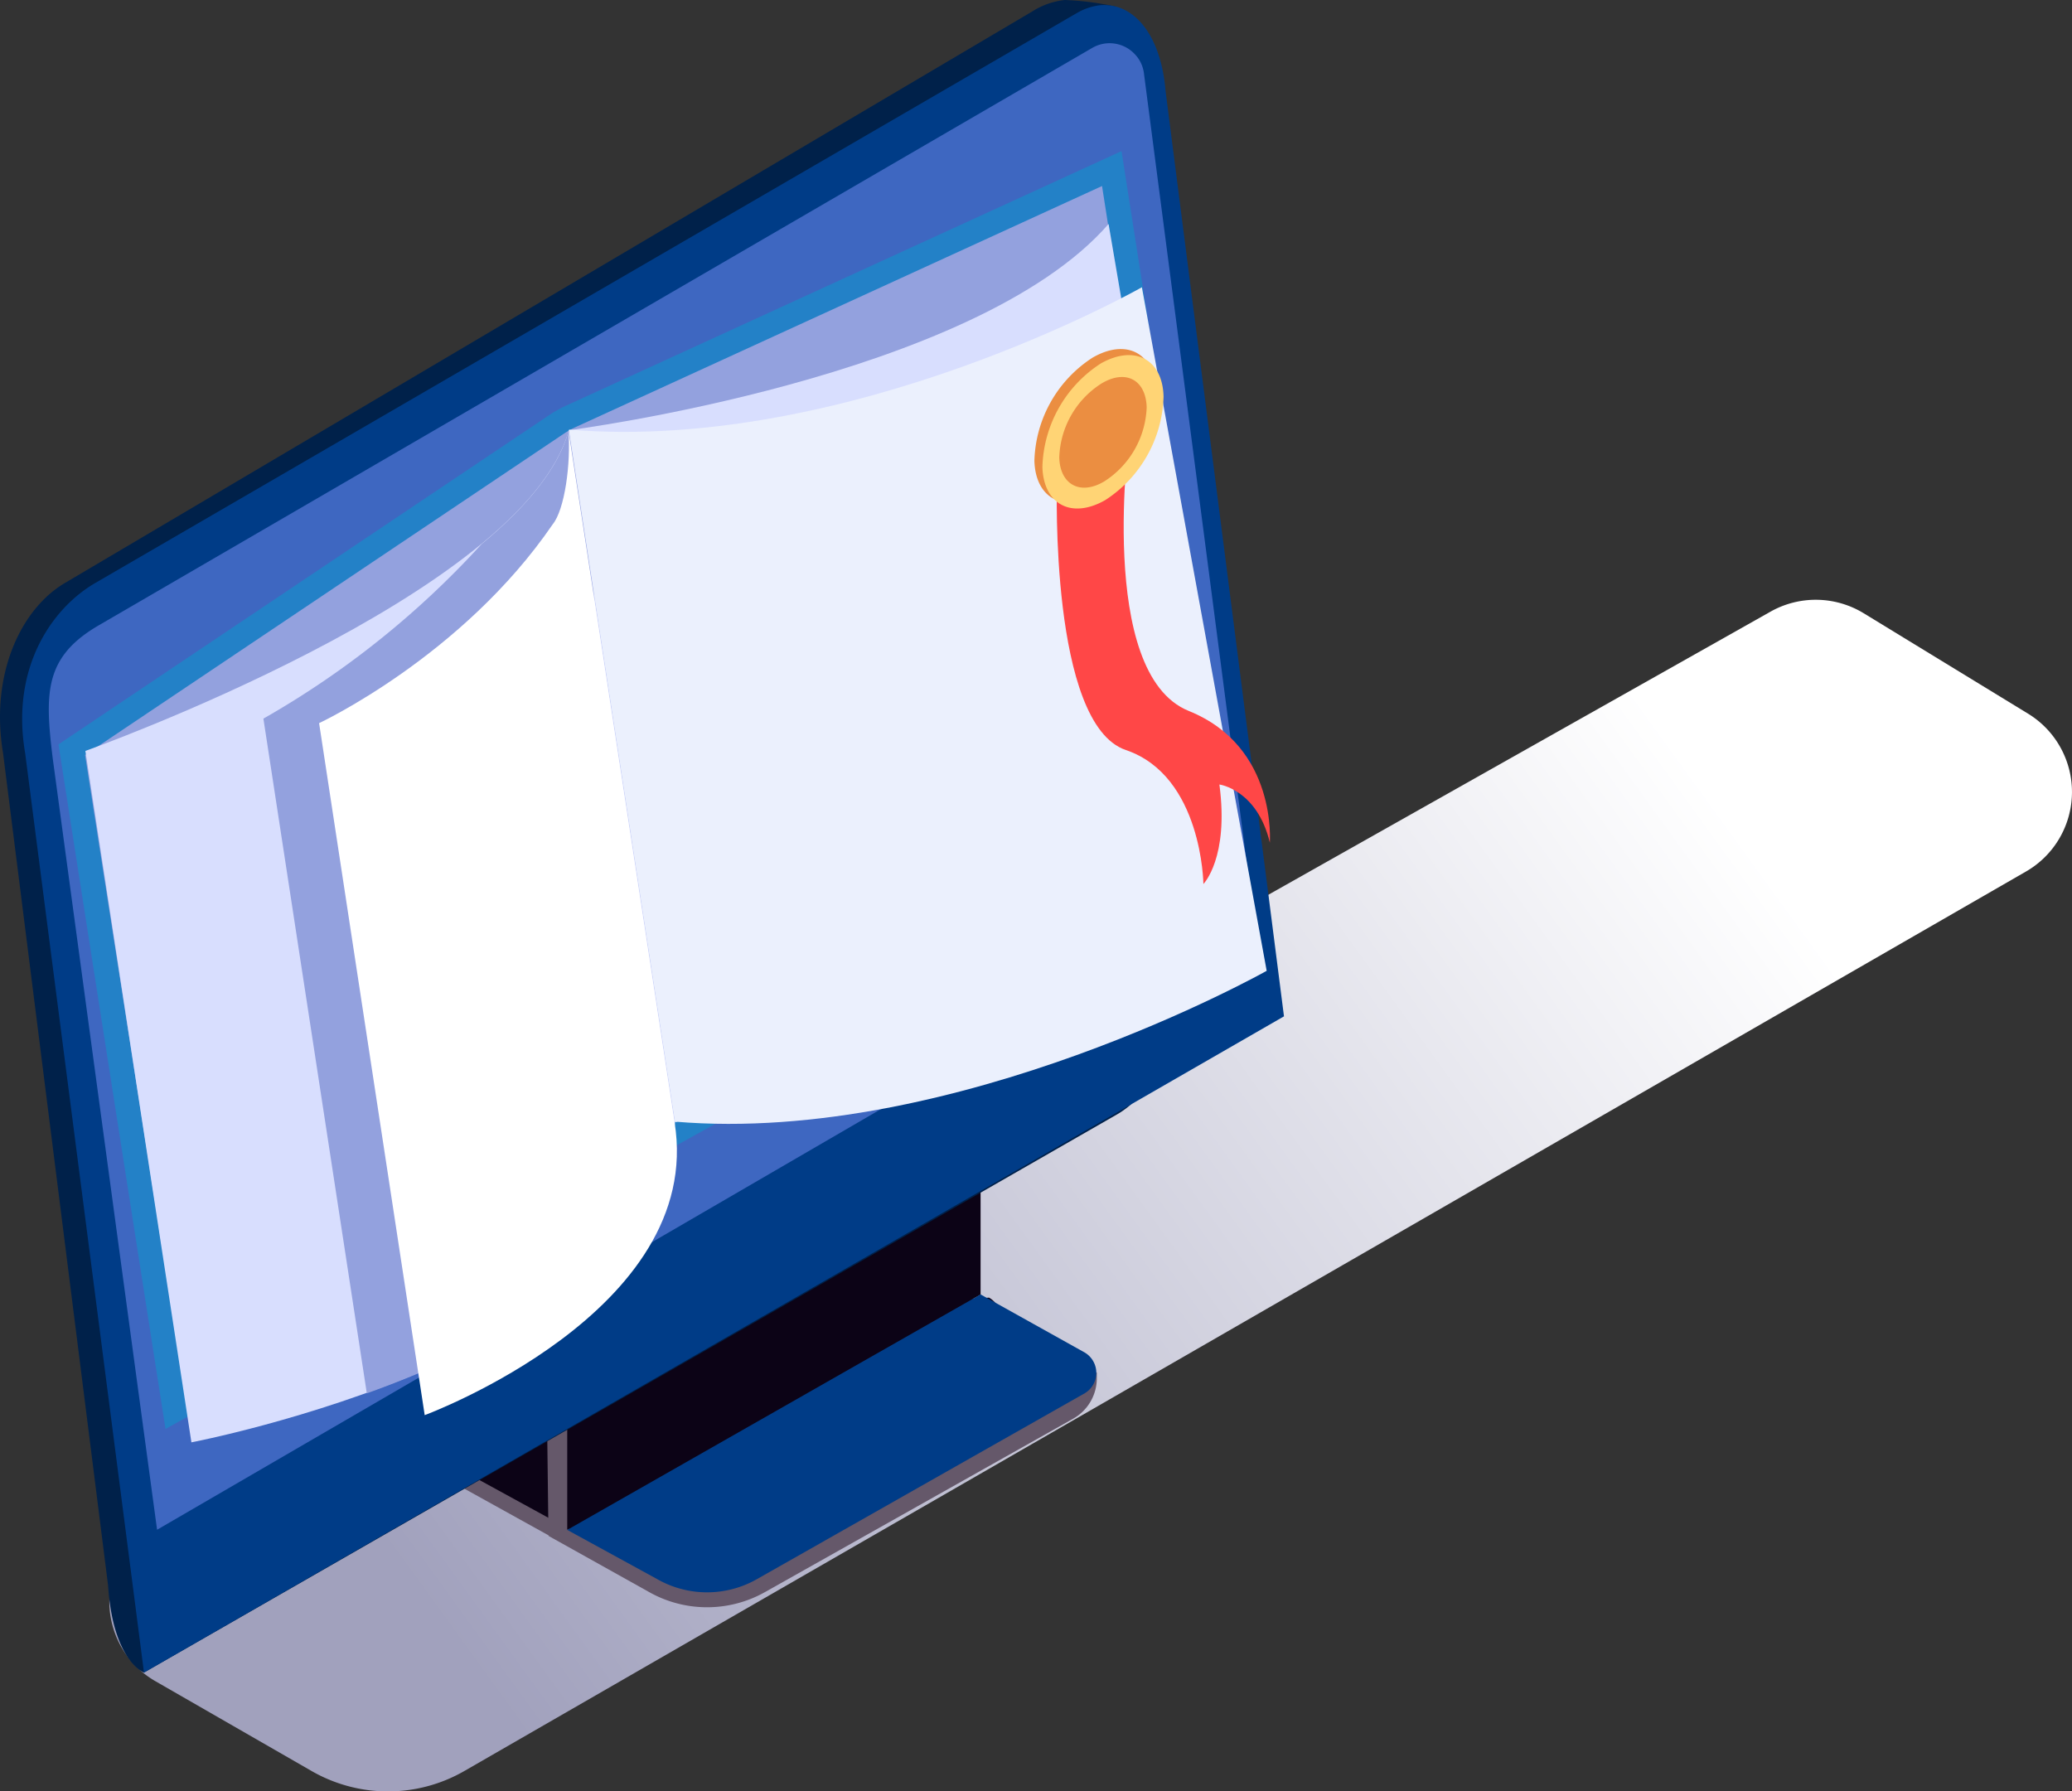 <svg xmlns="http://www.w3.org/2000/svg" xmlns:xlink="http://www.w3.org/1999/xlink" viewBox="0 0 142.46 123.17"><rect x="0" y="0" width="142.46" height="123.17" fill="#333333" stroke="none"/><defs><style>.cls-1{isolation:isolate;}.cls-2{mix-blend-mode:multiply;fill:url(#Безымянный_градиент_2);}.cls-3{fill:#65586a;}.cls-4{fill:#0c0316;}.cls-5{fill:#003c87;}.cls-6{fill:#00214a;}.cls-7{fill:#3e67c1;}.cls-8{fill:#2381c7;}.cls-9{fill:#93a1de;}.cls-10{fill:#d8defe;}.cls-11{fill:#fff;}.cls-12{fill:#ebf0fd;}.cls-13{fill:#ff4747;}.cls-14{fill:#eb8e41;}.cls-15{fill:#ffd475;}</style><linearGradient id="Безымянный_градиент_2" x1="17.24" y1="124.09" x2="128.4" y2="43.62" gradientUnits="userSpaceOnUse"><stop offset="0.13" stop-color="#a1a1bd"/><stop offset="0.89" stop-color="#fff"/></linearGradient></defs><title>ico_newsletter</title><g class="cls-1"><g id="Capa_2" data-name="Capa 2"><g id="Layer_1" data-name="Layer 1"><path class="cls-2" d="M10.68,115.59l10.73,6.17a10.53,10.53,0,0,0,10.53,0L139.3,59.92a6.31,6.31,0,0,0,.14-10.85l-11.31-6.91a6.33,6.33,0,0,0-6.39-.11l-111,62.58A6.3,6.3,0,0,0,10.68,115.59Z"/><path class="cls-3" d="M68.8,90.63V91a3.18,3.18,0,0,1-1.6,2.76L46.05,105.7a8.14,8.14,0,0,1-8.09,0l-9.29-5.15,1.28-.39.59,0Z"/><path class="cls-4" d="M68,92.06,45.46,104.82a6.88,6.88,0,0,1-6.91,0L30,100.14,46,90.86l22-1.64A1.64,1.64,0,0,1,68,92.06Z"/><polygon class="cls-3" points="38.99 105.19 37.71 105.58 37.57 94.17 38.35 93.66 66.64 77.73 38.99 105.19"/><polygon class="cls-4" points="39 105.18 67.42 89.01 67.42 77.23 39 93.78 39 105.18"/><path class="cls-3" d="M75.41,94.36v.41a3.18,3.18,0,0,1-1.6,2.76l-21.15,11.9a8.12,8.12,0,0,1-8.09,0l-6.86-3.83,1.28-.39.59,0Z"/><path class="cls-5" d="M74.59,95.79,52.07,108.56a6.93,6.93,0,0,1-6.91,0L39,105.19,67.42,89,74.59,93A1.63,1.63,0,0,1,74.59,95.79Z"/><path class="cls-6" d="M71,.77,4.47,40.08c-3,1.76-5.17,6.24-4.26,11.7L7.43,109c.34,5.22,2.47,6,2.47,6l66.94-38.4c3-1.75,5.2-7,4.82-11.69L76.69.45A19.47,19.47,0,0,0,73.21,0,5.18,5.18,0,0,0,71,.77Z"/><path class="cls-5" d="M88.28,69.88,80.14,6.27C79.83,2.46,78,.16,75.63.36A4.12,4.12,0,0,0,74,.92L6.54,40.09c-3,1.75-5.81,5.85-4.81,11.7L9.9,115Z"/><path class="cls-7" d="M86,61.48,10.8,105.18l-7.17-53c-.56-4.53-.59-7,3.15-9.18L75.07,3.31A2.37,2.37,0,0,1,78,3.7a2.33,2.33,0,0,1,.66,1.41Z"/><polygon class="cls-8" points="4.02 51.18 38.03 28.36 38.64 28.02 77.11 10.39 84.5 57.67 11.38 98.25 4.02 51.18"/><polygon class="cls-9" points="82.66 56.84 75.77 12.79 39.37 29.46 38.9 29.73 5.85 51.91 12.69 95.68 82.66 56.84"/><path class="cls-10" d="M39.11,29.58l7.3,47.59,38-13.77-8.19-48C67,26,39.11,29.58,39.11,29.58Z"/><path class="cls-10" d="M39.11,29.58l7.3,47.59c-1,15.86-33.25,22-33.25,22L5.87,51.63S36,40.9,39.11,29.58Z"/><path class="cls-9" d="M42.57,76.85,40.81,40.68l-1.7-11.1c-.73,2.69-3,5.34-6,7.83a61.37,61.37,0,0,1-15,12l7.11,46.39c4.95-1.78,10.48-4.32,14.66-7.7C42.55,85.06,44.09,81.3,42.57,76.85Z"/><path class="cls-11" d="M38,36.05c.82-1,1.26-4.14,1.08-6.47l7.3,47.59c2.11,13-17.18,20.13-17.18,20.13L21.94,49.72S31.8,45.12,38,36.05Z"/><path class="cls-12" d="M87.09,66.75l-8.58-47s-20,11.39-39.39,9.79l7.29,47.58C65.77,78.76,87.09,66.75,87.09,66.75Z"/><path class="cls-13" d="M81.73,48.88c-6.38-2.58-4.06-19.19-4.06-19.19l-5,3.59s-.51,16.51,4.74,18.29,5.33,9.21,5.33,9.21,1.77-1.79,1.1-6.84c0,0,2.59.34,3.47,4C87.29,58,87.88,51.36,81.73,48.88Z"/><path class="cls-14" d="M79.45,26.86a8.77,8.77,0,0,1-4,7.1c-2.31,1.33-4.25.32-4.33-2.27a8.73,8.73,0,0,1,4-7.1C77.44,23.25,79.38,24.27,79.45,26.86Z"/><path class="cls-15" d="M80,27.27a8.77,8.77,0,0,1-4,7.11c-2.32,1.33-4.25.31-4.33-2.27a8.77,8.77,0,0,1,4-7.11C78,23.67,79.94,24.69,80,27.27Z"/><path class="cls-14" d="M78.84,28a6.32,6.32,0,0,1-2.9,5.09c-1.66,1-3.06.23-3.11-1.63a6.26,6.26,0,0,1,2.9-5.09C77.39,25.37,78.78,26.1,78.84,28Z"/></g></g></g></svg>